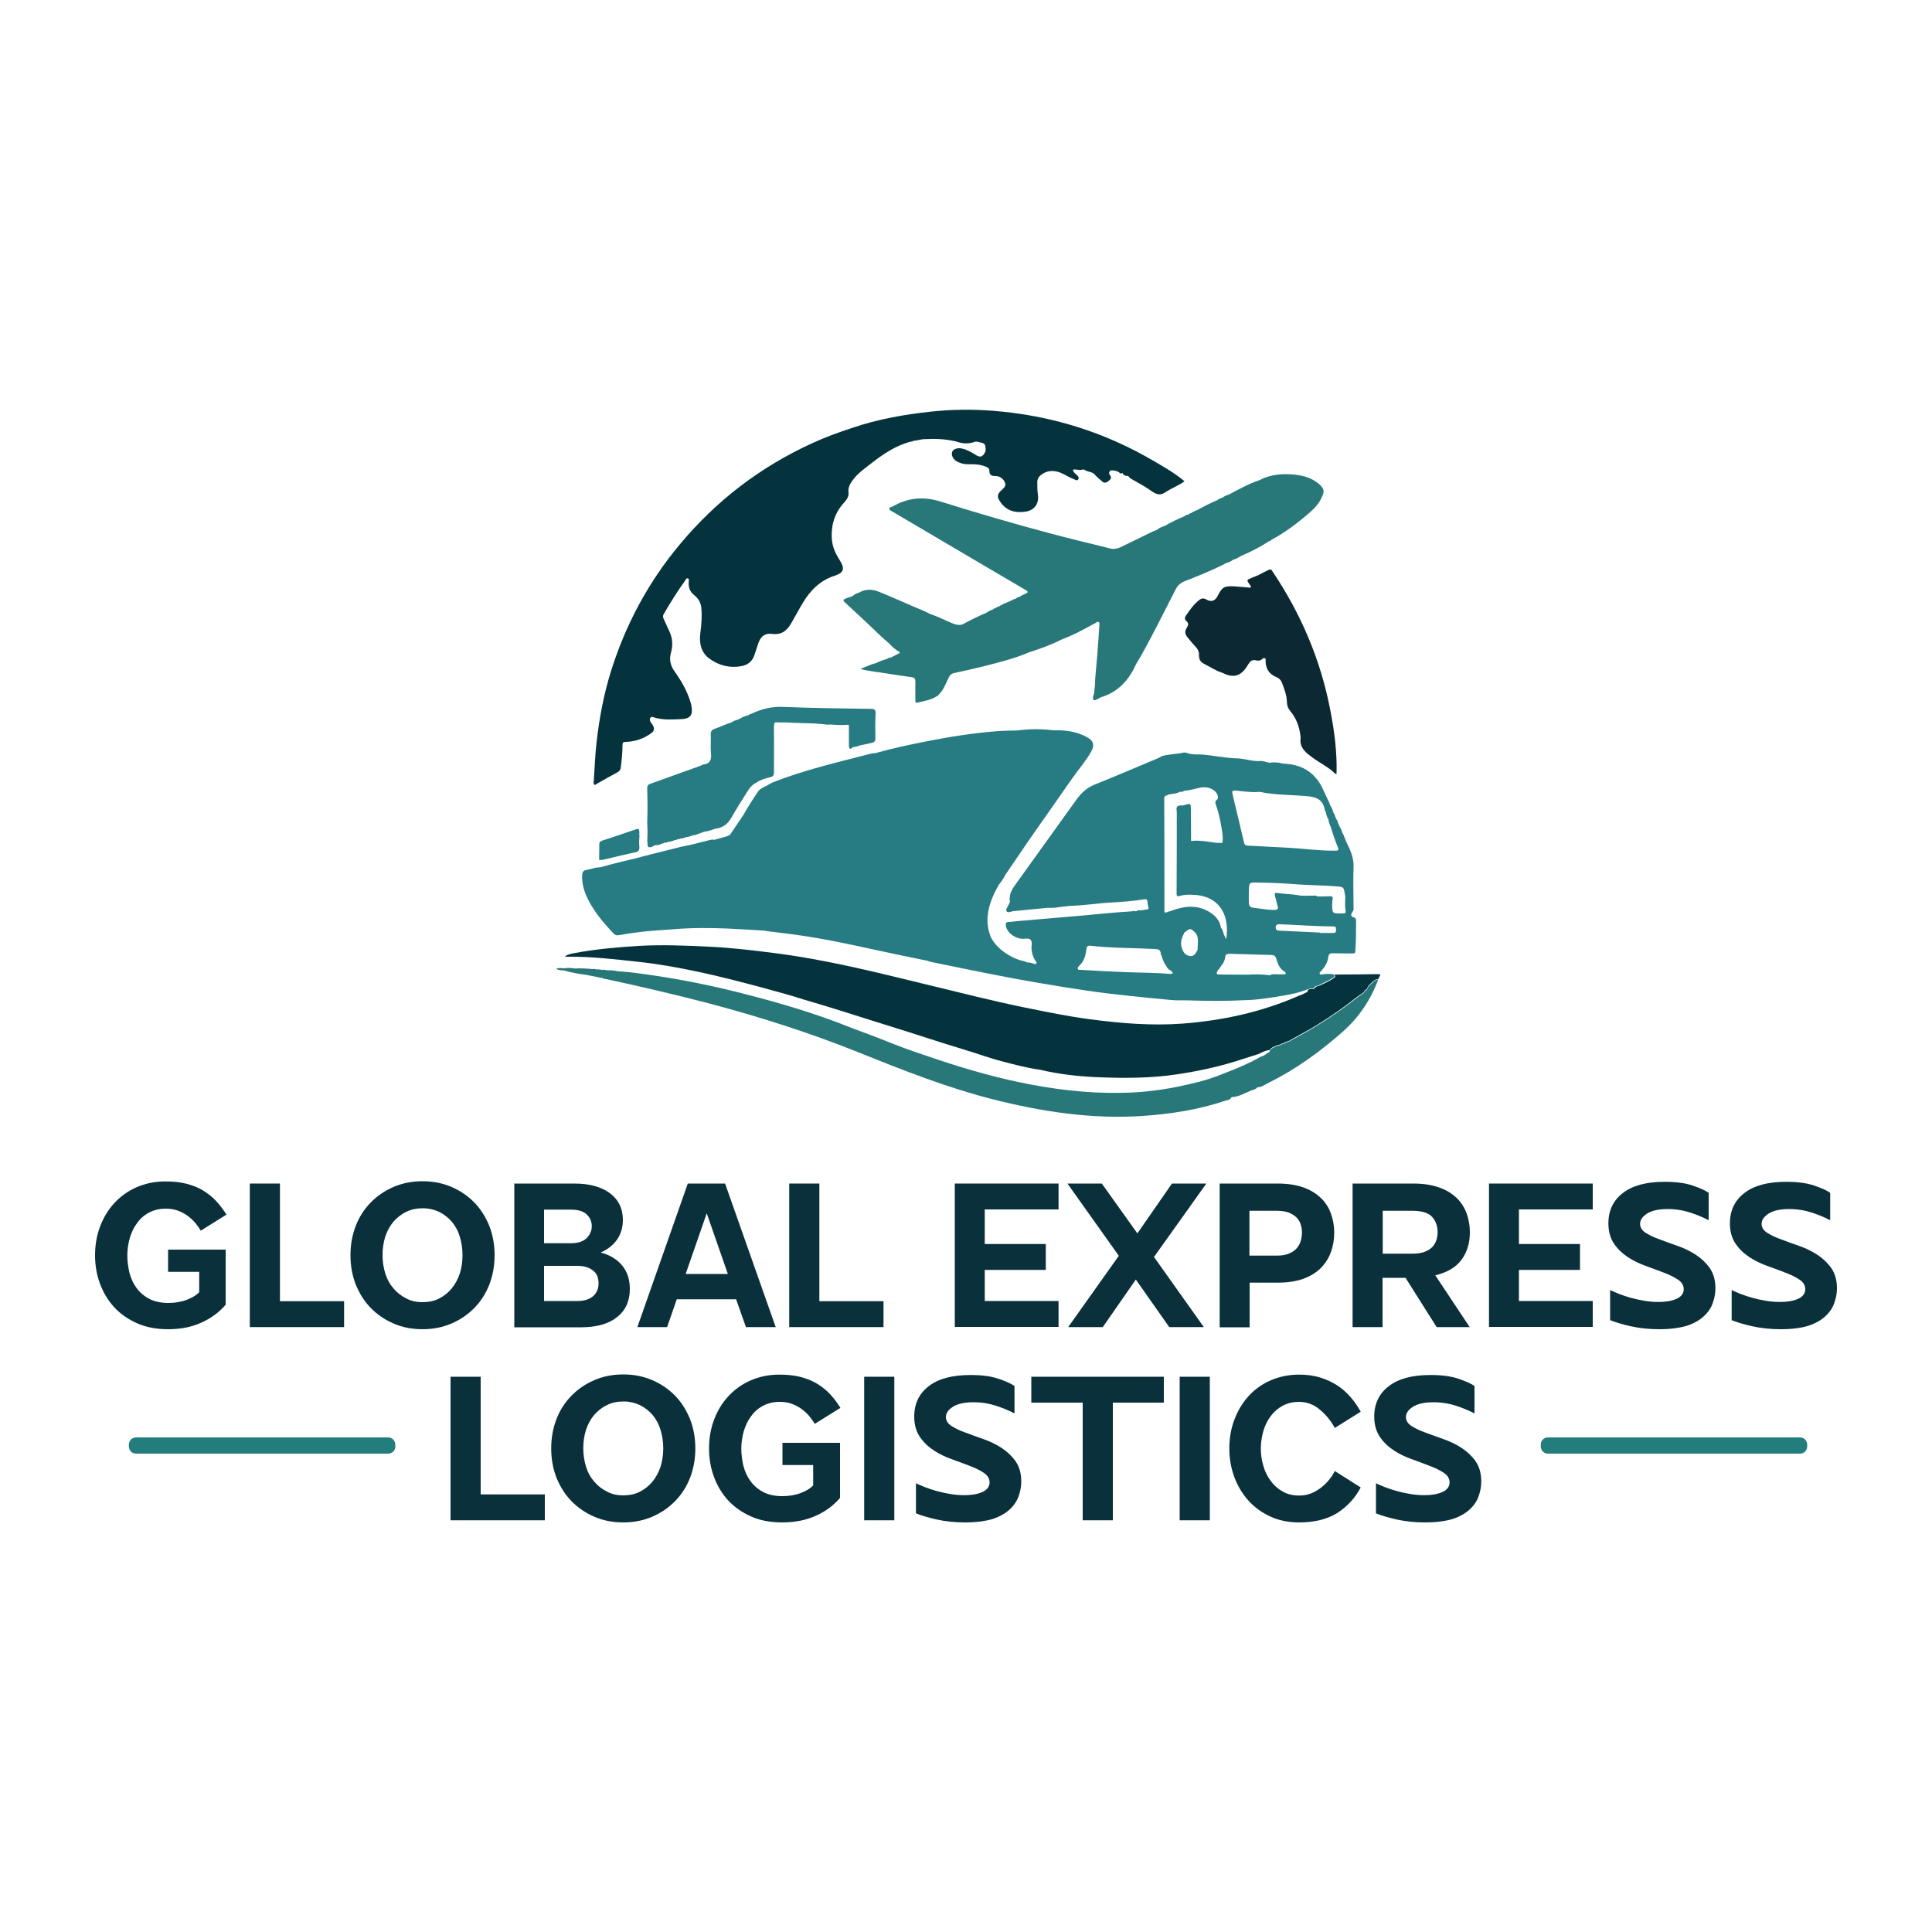 <?xml version="1.0" encoding="utf-8"?>
<!-- Generator: Adobe Illustrator 24.1.3, SVG Export Plug-In . SVG Version: 6.00 Build 0)  -->
<svg version="1.1" id="Layer_1" xmlns="http://www.w3.org/2000/svg" xmlns:xlink="http://www.w3.org/1999/xlink" x="0px" y="0px"
	 viewBox="0 0 1000 1000" style="enable-background:new 0 0 1000 1000;" xml:space="preserve">
<style type="text/css">
	.st0{fill:#0B2833;}
	.st1{fill:#28787A;}
	.st2{fill:#04333D;}
	.st3{fill:#267C82;}
	.st4{fill:#0A303B;}
	.st5{fill:#237D7D;}
</style>
<g>
	<g>
		<path class="st0" d="M688.6,367.8c-5-26.3-15.3-50.3-30.2-72.4c-0.5-0.8-1-0.8-1.8-0.4c-1.8,0.9-3.7,1.8-5.5,2.8c0,0-0.1,0-0.1,0
			c-1,0.4-2,0.8-2.9,1.2c-3,1.2-3,1.2-1.1,3.8c0.2,0.3,0.7,0.7,0.4,1.1c-0.3,0.5-0.7,0.3-1.1,0.2c-2.5-0.2-5-0.4-7.5-0.6
			c-5.1-0.3-6.3,0.4-8.5,4.9c-1.3,2.6-3.4,3.4-5.9,1.9c-1.4-0.8-2.5-0.7-3.7,0.3c-2.9,2.2-4.9,5.2-6.9,8.1c-0.6,0.9-0.7,2,0.2,2.7
			c1.5,1.2,1,2.3,0.3,3.5c-1.2,1.8-1,3.3,0.3,4.9c0.6,0.8,1.3,1.5,1.9,2.3c1.6,2.1,4.2,3.8,4.1,6.7c-0.1,2.5,0.7,3.9,3,5
			c2.9,1.4,5.6,3.4,8.8,4.3c0.1,0.2,0.3,0.3,0.5,0.2c1.5,0.8,3.1,1.4,4.8,1.5c4.4,0.2,6.6-3,8.5-6.1c1.1-1.8,2.2-2.3,3.9-1.9
			c1.3,0.3,2.4,0.2,3.3-0.8c0.4-0.4,0.9-0.4,1.4-0.3l0,0.1l0.1,0c0.1,0.1,0.1,0.3,0.2,0.4c0,0,0,0,0,0c-0.3,4.4,1.5,7.6,5.6,9.3
			c1.3,0.5,2.3,1.5,2.8,2.8c1.2,3.2,2.5,6.4,2.6,9.9c0,1.9,0.6,3.5,1.8,4.9c3.1,3.7,4.6,8,5.2,12.6c0,0.4,0.1,0.9,0.1,1.3
			c-0.8,5.4,3.4,8.1,6.7,10.5c3.4,2.5,7.3,4.3,10.5,7.3c0.4,0.4,0.8,0.9,1.4,0.7C692.1,389.4,690.7,378.6,688.6,367.8z"/>
		<path class="st1" d="M682.8,250.6c-3.6-3.1-7.8-4.4-12.4-4.9c-6.5-0.7-12.8-0.2-18.7,2.9c0,0,0,0,0,0c-5.4,1.8-10.4,4.6-15.5,7.3
			c0,0,0,0,0,0c-1.3,0.4-2.4,0.9-3.5,1.7c0,0,0,0,0,0c-1,0.3-1.9,0.6-2.6,1.3c0,0,0,0,0,0c-3.5,1.4-6.8,3.1-10,4.9c0,0-0.1,0-0.1,0
			l-0.1,0.1c-1.2,0.5-2.4,0.9-3.4,1.7c-0.6,0.1-1.1,0.4-1.5,0.8c0,0-0.2,0-0.2,0c-0.7,0-1.3,0.3-1.7,0.8c-3.6,1.5-7,3.1-10.4,5.1
			c0,0,0,0,0,0c-0.3,0-0.7,0.1-0.9,0.4c-1,0.2-1.9,0.6-2.6,1.3c0,0,0,0,0,0c-0.3,0.2-0.6,0.3-0.9,0.5c0,0,0,0,0,0
			c-0.5,0.2-1,0.3-1.4,0.5c-5.3,2.6-10.5,5.1-15.8,7.7c-2,1-4,1.8-6.4,1.2c-10.6-2.7-21.2-5.1-31.8-8c-18.8-5-37.5-10.5-56.1-16.3
			c-8.5-2.7-16.9-2.1-24.8,2.6c-0.7,0.2-1.7,0.3-1.7,1.1c0,0.8,1,1.1,1.6,1.5c17.8,10.5,35.7,21,53.5,31.5c5.2,3,10.3,6.1,15.5,9.1
			c1.4,0.8,1.3,1.3-0.1,1.9c-1,0.5-2.1,0.8-3,1.6c-0.7,0.1-1.3,0.3-1.8,0.8c0,0,0,0,0,0c-0.3,0.1-0.6,0.3-0.9,0.4c0,0,0,0,0,0
			c-0.3,0-0.7,0.1-0.9,0.4c-0.3,0.1-0.6,0.3-0.9,0.4c0,0,0,0,0,0c-0.3,0.1-0.6,0.3-0.9,0.4c0.1,0,0.2,0.1,0.3,0.1
			c-0.1,0-0.2,0-0.3-0.1c0,0,0,0,0,0c-0.3,0.1-0.6,0.3-0.9,0.4c0,0,0,0,0,0c-0.3,0.1-0.6,0.3-0.8,0.4c0,0,0,0,0,0
			c-0.6,0.1-1.3,0.3-1.7,0.8c0,0,0.1,0.1,0.1,0.1l-0.1-0.1c-0.6,0.2-1.2,0.4-1.7,0.9c-0.6,0.2-1.3,0.3-1.7,0.8c0,0,0.1,0.1,0.1,0.1
			c0,0-0.1-0.1-0.1-0.1c-0.6,0.2-1.2,0.4-1.7,0.9c0,0,0.1,0.2,0.1,0.2l-0.1-0.2c-1.2,0.4-2.4,0.9-3.4,1.7l0,0v0l0,0l0,0
			c0,0,0,0.1,0.1,0.1c0,0,0-0.1-0.1-0.1c-0.2,0.3-0.5,0.6-0.8,0.9c-0.2,0.2-0.4,0.3-0.6,0.5c0.2-0.1,0.4-0.3,0.6-0.5
			c0.3-0.3,0.6-0.5,0.8-0.9c-4.3,1.8-8.5,3.9-12.5,6.1c-0.2,0-0.4,0.1-0.6,0.1v0c-1.6,0.2-3.1-0.2-4.5-0.8
			c-3.9-1.6-7.7-3.6-11.7-4.9c0,0,0,0,0,0c-2.7-1.5-5.7-2.6-8.5-3.8c-5.8-2.5-11.6-5.1-17.5-7.5c-3.6-1.5-7.2-1.7-10.7,0.4
			c0,0,0,0.1,0,0.1l0-0.1c-1,0.3-2,0.6-2.7,1.4c0,0-0.1,0-0.1,0l-0.1,0.1c-0.2,0.1-0.3,0.2-0.5,0.3c0,0,0,0,0,0
			c-0.3,0.1-0.6,0.3-0.9,0.4c0,0,0,0,0,0c-0.5,0.1-1,0.2-1.4,0.4c-2.8,1-2.9,1.2-0.7,3.1c3.3,3.1,6.7,6.2,10,9.3
			c4.1,3.8,8,7.9,12.3,11.4c0,0,0,0,0,0c1.5,1.7,3.1,3.2,5.2,4.2c0,0.2,0.1,0.4,0.1,0.6c-1.5,0.8-3,1.5-4.5,2.3
			c-0.1,0-0.2,0-0.3,0.1c-0.7,0-1.3,0.2-1.8,0.7c-2,0.5-4,1.2-5.8,2.2c0,0-0.2,0-0.2,0c-2.5,0.6-4.8,1.8-7.7,2.9
			c3,1,5.6,1.1,8.1,1.6c0.3,0,0.6,0.1,0.9,0.1c0.3,0,0.6,0.1,0.8,0.1c0.4,0.1,0.9,0.1,1.3,0.2c5.1,0.8,10.1,1.6,15.2,2.3
			c1.7,0.2,2.1,0.8,2.1,2.4c-0.1,3.1,0,6.3,0,9.4c0,0.6-0.2,1.7,1,1.4c3.5-0.9,7.1-1.3,10.2-3.4c0,0,0.1,0,0.1,0
			c0.3-0.1,0.6-0.3,0.6-0.6c2.8-2.5,3.8-6,5.4-9.1c0.6-1.2,1.3-1.9,2.6-2.2c5.5-1.2,11-2.4,16.5-3.8c7.5-1.9,14.9-3.8,22.1-6.8
			c0,0,0.1,0,0.1,0l0.1-0.1c5.9-1.9,11.7-4,17.2-6.8c6-2.2,11.5-5.3,17.1-8.3c0.6-0.3,1.2-1.1,1.9-0.6c0.6,0.4,0.3,1.3,0.3,2
			c-0.3,5.2-0.7,10.4-1.1,15.6c-0.4,5.3-1.1,10.5-1.2,15.8c-0.1,0.4-0.1,0.9-0.2,1.3c0,0.4-0.1,0.8-0.1,1.3c0,0.3-0.1,0.7-0.1,1
			c-0.5,1.1-0.9,2.6-0.2,3.3c0.6,0.6,1.9-0.6,2.9-0.9c0.2-0.1,0.3-0.2,0.5-0.4c9-2.6,14.8-8.8,18.5-17.2c0,0,0,0,0,0
			c0.8-1.3,1.6-2.6,2.4-4c6.4-11.4,12.1-23.1,18.1-34.7c1.1-2.2,2.7-3.5,5-4.4c7.2-2.8,14.4-5.7,21.3-9.3c0,0,0,0,0,0
			c1.3-0.3,2.4-0.9,3.5-1.7c0,0,0,0,0,0c1.4-0.4,2.6-1,3.8-1.8c0,0,0,0,0,0c5-2.2,10-4.6,14.6-7.7c0,0,0,0,0,0
			c0.6-0.1,1-0.3,1.4-0.8c0,0,0,0,0,0c7.3-3.9,13.8-8.9,20-14.3c2.6-2.3,4.9-4.8,6.2-8.1C685.7,254.4,685.2,252.7,682.8,250.6z
			 M523.5,311c-0.1,0.1-0.1,0.1-0.2,0.2C523.4,311.1,523.5,311.1,523.5,311z M465.9,338.1L465.9,338.1c-0.1,0.3-0.2,0.5-0.4,0.7
			C465.7,338.6,465.8,338.4,465.9,338.1z M566.9,360.8c0.1,0.1,0.2,0.2,0.4,0.3C567.1,361,567,360.9,566.9,360.8z M568,361.2
			c-0.2,0-0.4,0-0.5-0.1C567.6,361.2,567.8,361.2,568,361.2c0.2,0,0.4,0,0.6,0C568.3,361.2,568.2,361.2,568,361.2z M568.8,361.2
			c0.3,0,0.6-0.1,0.9-0.1v0C569.4,361.1,569.1,361.1,568.8,361.2z M655.1,280.4L655.1,280.4c0,0.1,0.1,0.1,0.1,0.2
			C655.2,280.5,655.1,280.5,655.1,280.4z"/>
		<path class="st2" d="M597.5,238.8c-25.9-15.3-53.9-23.9-83.8-26.2c-10.4-0.8-20.8-0.7-31.3,0.4c-14.1,1.5-27.9,3.9-41.4,8.5
			c-7,2.3-13.9,4.8-20.6,7.9c-26.7,12.2-49.5,29.6-68.3,52.1c-16.6,19.8-28.5,42.1-36.1,66.7c-3.6,11.7-5.8,23.7-7.2,35.8
			c-0.8,6.9-1,13.8-1.5,20.7c0,0.5-0.2,1.1,0.3,1.4c0.5,0.4,0.9-0.1,1.3-0.4c3.5-2,7-4,10.6-5.9c1.1-0.6,1.7-1.3,1.8-2.6
			c0.5-3.8,0.9-7.5,0.9-11.3c0-1.6,0.3-1.9,1.9-1.9c4.8-0.2,9.2-1.7,13.1-4.6c1.5-1.1,1.6-2.4,0.7-4c-0.3-0.5-0.6-0.9-1-1.4
			c-0.5-0.8-0.8-1.7-0.3-2.4c0.5-0.9,1.5-0.4,2.1-0.2c4.7,1.4,9.5,1,14.3,0.8c4.1-0.2,5.6-2.1,5-6.1c-0.1-1-0.4-2.1-0.7-3
			c-1.8-5.8-4.8-10.9-8.3-15.8c-2-2.9-2.7-6-1.7-9.5c1-3.6,0.9-7.2-0.7-10.7c-1-2.3-2.1-4.5-3.1-6.8c-0.3-0.7-0.5-1.4-0.1-2.2
			c3.5-6.1,7.2-12,11.3-17.7c0.3-0.5,0.6-1.3,1.4-1c0.7,0.3,0.4,1,0.4,1.5c-0.3,2.9,0.5,5.4,3,7.3c2,1.6,3.3,3.9,3.5,6.4
			c0.4,4.3,0.1,8.7-0.5,13c-0.7,5.1,0.3,10.2,4.8,13.4c4.9,3.5,10.5,4.9,16.4,3.8c3.3-0.6,5.7-2.4,6.8-5.8c0.7-2.1,1.4-4.2,2.1-6.3
			c1.2-3.4,3.5-5.1,7-4.6c5.1,0.7,7.9-1.9,10.1-5.8c2-3.4,3.8-6.9,5.8-10.2c3.9-6.5,9-11.7,16.5-14.1c4.9-1.6,5.4-3.7,2.6-8.1
			c-0.3-0.4-0.5-0.9-0.8-1.3c-1.7-2.9-2.9-5.8-3.2-9.2c-0.6-7.5,1.4-14.1,6.6-19.6c1.2-1.3,2.2-3.1,2-4.7c-0.4-2.9,0.9-4.9,2.4-6.9
			c2.6-3.4,6.1-5.8,9.4-8.4c6.3-4.9,12.8-9.3,20.7-11.3c0.3,0.1,0.7,0,0.9-0.3c2.1-0.1,4-0.9,6.1-0.9c5.3-0.3,10.5-0.1,15.7,1.1
			l0.1,0c3.4,1.2,6.8,1.6,10.3,0.2c0.3,0,0.6,0,0.9,0c4.3,0.9,4.3,0.9,4.5,4.3c0,0,0,0,0,0c-0.1,0.3-0.1,0.6-0.2,0.9v0
			c-1.5,2.9-2.6,3.2-5.4,1.4c-2.2-1.4-4.4-2.6-7-3.1c-2.3-0.4-4.3,0.4-4.8,1.9c-0.5,1.6,0.5,3.7,2.4,4.8c2,1.1,4.1,1.6,6.4,1.5
			c3.1-0.1,6.1,0.1,9,1.4c0.9,0.4,1.5,0.9,1.5,1.8c-0.1,2.3,1,2.9,3.2,2.9c2.1,0,4.1,1.3,4.9,3.5c0.7,1.8-0.9,2.9-2,4
			c-0.2,0.2-0.4,0.4-0.6,0.6c-1.3,1.4-1.4,2.8-0.4,4.4c3,5.1,7.5,6.7,13.1,6c5-0.6,7.6-3.9,6.9-9c-0.3-2-0.3-4-0.3-6
			c-0.1-1.8,0.7-3.2,2.1-4.2c3.7-2.7,7.5-2.3,11.3-0.4c1.8,0.9,3.6,2,5.5,2.7c0.8,0.3,1.6,1.1,2.3,0.1c0.6-1-0.2-1.8-0.9-2.4
			c-0.8-0.7-1.7-1.3-1.8-2.6c1.7-0.4,3.4,0.6,5-0.1l0.6,0.1c0.1,0,0.3,0.1,0.4,0.1c1.6,1.2,3.9,0.8,5.3,2.5c1.1,1.3,2.6,2.4,3.9,3.6
			c1.3,1.1,2.3,0.3,3.4-0.5c1-0.8,1.5-1.7,0.5-2.9c-0.8-0.9-0.4-1.7,0.3-2.4c1.4-0.1,2.7,0.1,4,0.7c0.6,0.3,1.2,1.4,2.2,0.6
			c0.5,1.2,1.4,1.6,2.7,1.5c0.1,0.1,0.3,0.1,0.4,0.2c0.5,1,1.4,1.3,2.2,1.8c3.1,1.8,6.4,3.5,9.3,5.6c2.5,1.8,4.6,2.9,7.6,0.9
			c3.1-2.1,6.8-3.4,9.9-5.7C608.2,245,602.9,241.9,597.5,238.8z M355.5,367.8c0.1,0.2,0.3,0.4,0.4,0.6c-0.1,0.1-0.2,0.3-0.2,0.4
			c0.1-0.1,0.2-0.3,0.2-0.4C355.8,368.2,355.6,368,355.5,367.8C355.5,367.8,355.5,367.8,355.5,367.8z"/>
		<path class="st2" d="M713.3,504.2c-6.4,0.1-12.8,0.2-19.2,0.2c-1.2,0-2.3,0.1-3.5,0.1c0.2,0.5,1,0.9,0,1.6
			c-2.4,1.7-5.1,2.9-7.7,4.1c-0.6,0.2-1.1,0.3-1.7,0.5l0,0c-0.2,0.7-1,0.7-1.3,1.2c0,0,0,0,0,0c-1,0.1-2.1-0.1-3,0.5
			c0.2,1-0.6,1.2-1.2,1.5c-1.3,0.7-2.7,1.2-4.1,1.8c-18.9,8.2-38.8,12.5-59.3,14.1c-16,1.2-32-0.1-47.9-2.2
			c-11.4-1.5-22.6-3.8-33.9-6.1c-16.7-3.4-33.1-7.6-49.6-11.6c-26.8-6.5-53.5-13.3-80.9-16.7c-11-1.4-22-2.7-33.1-3.2
			c-12.1-0.6-24.3-1.1-36.4-0.4c-11.3,0.7-22.5,1.7-33.6,3.8c-1.4,0.3-3,0.5-4.6,1.7c1,0.1,1.5,0.1,2,0.1c12-0.1,23.9,1.3,35.8,2.6
			c10.5,1.1,20.9,3,31.3,5.2c11.3,2.4,22.4,5.3,33.6,8.3c5.8,1.6,11.7,3.2,17.5,4.9c0.2,0.3,0.5,0.4,0.9,0.3
			c0.8,0.3,1.6,0.5,2.4,0.8c14.7,4.2,29.1,9,43.7,13.5c13.6,4.2,27,8.7,40.6,12.8c6.3,1.9,12.4,4.2,18.8,5.8
			c6.4,1.7,12.8,3.4,19.4,4.3c10.1,2.4,20.4,3.5,30.7,3.9c13.3,0.5,26.7,0.5,40-1.5c10.2-1.5,20.2-3.6,30-6.6
			c4.1-1.3,8.2-2.6,12.3-3.9c1.9-0.9,3.7-1.9,5.8-2.1c1.5-1.9,3.8-2.4,6-3c0,0,0,0,0,0c0.3-0.6,0.9-0.4,1.3-0.5
			c0.1-0.1,0.1-0.1,0.2,0c0.2-0.5,0.5-0.7,1.1-0.7c0.1,0,0.2-0.1,0.4-0.1c0.3-0.4,0.8-0.4,1.3-0.5c0.1-0.1,0.3-0.2,0.4-0.3
			c0.3-0.2,0.6-0.3,0.9-0.5c3.1-1.7,6.2-3.5,9.3-5.2c6.2-3.6,12.2-7.6,18-11.8c3.2-2.3,6.2-5,9.6-7.1c0.1-0.1,0.2-0.2,0.3-0.3
			c0.2-0.7,0.6-1.2,1.4-1.4c0.3-0.6,0.7-1.2,1-1.9c0,0,0,0,0,0c1.6-1.3,2.7-3.3,5.1-3.5c0.3-0.5,0.5-1,0.8-1.5
			C714.6,504.6,714.4,504.2,713.3,504.2z"/>
		<path class="st1" d="M708.4,510.5c-0.3,0.6-0.7,1.2-1,1.9l0,0c-0.8,0.2-1.2,0.6-1.4,1.4c-0.1,0.1-0.2,0.2-0.3,0.3
			c-3.4,2.1-6.3,4.8-9.6,7.1c-5.8,4.2-11.8,8.2-18,11.8c-3.1,1.8-6.2,3.5-9.3,5.2c-0.3,0.2-0.6,0.3-0.9,0.5
			c-0.1,0.1-0.3,0.2-0.4,0.3c-0.5,0.1-1,0.1-1.3,0.5c-0.1,0-0.2,0-0.4,0.1c-0.5,0-0.9,0.3-1.1,0.7c-0.1,0-0.1,0-0.2,0
			c-0.5,0.1-1-0.1-1.3,0.5c0,0,0,0,0,0c0,0,0,0,0,0c-2.2,0.6-4.4,1.1-6,3c0,0.3-0.1,0.5-0.1,0.8l0,0c-0.7,0.1-1.2,0.5-1.6,0.9
			c-0.3,0-0.4,0.1-0.5,0.4c-0.3,0.1-0.7,0.2-0.8,0.5c0,0,0,0,0,0c-0.5,0.2-1.1,0.3-1.6,0.5c-1.4,0.8-2.8,1.6-4.2,2.3
			c-5.2,2.6-10.5,4.7-15.9,6.8c-4.2,1.7-8.5,3.1-12.9,4.2c-6.2,1.5-12.4,2.9-18.7,3.8c-4.5,0.6-9.1,1.2-13.6,1.4
			c-18.2,1-36.1-0.7-54-4.1c-15.9-3-31.5-7.4-46.9-12.5c-8.6-2.9-17.2-5.7-25.6-9.1c-6.4-2.6-12.9-5-19.4-7.4
			c-0.2,0-0.4,0.1-0.5,0.1c0,0,0,0,0,0c0.2,0,0.4-0.1,0.5-0.1c-18.9-7.7-38.5-13.4-58.2-18.4c-14.6-3.7-29.3-6.7-44.2-8.9
			c-6.5-1-13-1.9-19.5-2.3c-1.8-0.5-3.7-0.5-5.6-0.5c-0.7-0.3-1.4-0.3-2.2-0.2c-1-0.1-2-0.4-3-0.2c-0.6-0.3-1.2-0.3-1.8-0.2
			c-3.1-0.3-6.2-0.5-9.4-0.3c-1.9-0.4-3.7-0.4-5.6-0.1c-1.3-0.1-2.6-0.4-4.1,0.3c1.5,0.7,2.8,0.8,4.1,0.8c3.8,1.1,7.7,1.8,11.6,2.3
			c2,0.4,4,0.8,6,1.2c0,0,0.1-0.1,0.1-0.1c0.6,0.5,1.3,0.4,2,0.5c0,0,0.1-0.1,0.1-0.1c0,0,0,0,0,0c0.6,0.6,1.4,0.6,2.2,0.7
			c18.1,3.9,36.1,8.1,54,12.8c26.3,7,52.2,15.3,77.5,25.5c22.3,9,44.7,17.8,68.1,23.8c25.6,6.5,51.5,10.5,78.1,8.7
			c14.4-1,28.7-3.2,42.4-7.8c1.3-0.4,2.7-0.5,3.5-1.9c3.7-0.2,6.8-2.1,10.2-3.5c1.2-0.3,2.3-0.6,3.1-1.6c2.3,0,4-1.5,5.9-2.4
			c14-6.9,26.5-16,38.2-26.3c8.5-7.5,14.6-16.6,18.5-27.2C711.1,507.2,710,509.2,708.4,510.5z"/>
		<g>
			<path class="st3" d="M310.1,445c0.8,0.3,1.6,0.1,2.5-0.1c5.3-1.3,10.6-2.5,15.9-3.7c2.1-0.2,2.6-1.3,2.4-3.3
				c-0.2-1.9,0-3.8,0.1-5.7c-0.2-0.4-0.2-0.7,0-1.1c-0.3-0.9,0.3-2.6-1.7-1.9c-5.8,2-11.7,4-17.6,5.9c-1.1,0.4-1.6,0.9-1.5,2.2
				C310.2,439.9,310.1,442.4,310.1,445z"/>
			<path class="st3" d="M337.5,438.3c0.5-0.3,1-0.5,1.5-0.8c-0.3,0-0.6,0-0.9-0.1c0.3,0,0.6,0,0.9,0.1c0.5,0,1-0.1,1.5-0.1
				c0.2,0,0.4-0.1,0.6-0.1c0.2-0.1,0.5-0.2,0.7-0.3c0.4-0.3,0.8-0.4,1.3-0.4c0.5-0.3,1-0.6,1.7-0.5c0.2,0,0.4-0.1,0.6-0.1
				c0.3-0.3,0.7-0.4,1.1-0.3c0.2,0,0.4-0.1,0.6-0.1c0.2-0.1,0.4-0.2,0.7-0.3c0.2,0,0.5-0.1,0.7-0.1c0.4-0.4,0.9-0.4,1.4-0.4l0.1-0.1
				l0.1,0c0.2-0.1,0.4-0.2,0.7-0.3c0.3,0,0.7-0.1,1-0.1c0.3-0.4,0.7-0.4,1.1-0.3c0.2,0,0.4-0.1,0.6-0.1c0.2-0.1,0.5-0.2,0.7-0.3
				c0.2,0,0.4-0.1,0.6-0.1c0.3-0.3,0.7-0.4,1.1-0.3c0.2,0,0.4-0.1,0.6-0.1c0.2-0.1,0.5-0.2,0.7-0.3c0.3-0.1,0.7-0.1,1-0.2
				c0.3-0.4,0.7-0.3,1.1-0.3c0.2,0,0.4-0.1,0.6-0.1c0.2-0.1,0.5-0.2,0.7-0.3c0.2-0.1,0.4-0.1,0.6-0.2c1.1-0.4,2.2-0.8,3.3-1.2
				c2-0.2,3.9-0.9,5.8-1.6c0,0,0.1,0,0.1,0c3.8-0.4,6.4-2.5,8.3-5.9c2.6-4.6,5.5-9.1,8.4-13.7c1.1-1.8,2.5-3.3,4.4-4.2
				c2.1-1.5,4.6-2.2,7.1-2.8c1.7-0.4,2-1.1,2-2.6c0-8,0.1-16,0-24c0-1.6,0.4-2,1.9-1.8c1.3,0.1,2.7,0,4.1,0c0,0,0,0,0,0h0
				c0,0,0,0,0,0c1.3,0.1,2.6,0.1,3.9,0.2c3.9,0.1,7.7,0.3,11.6,0.4c0.3,0,0.6,0,0.8,0.1c1,0.1,2,0.1,3,0.2c0,0,0-0.1,0-0.1h0
				c0,0,0,0.1,0,0.1c1.3,0.2,2.6,0.4,3.9,0.2c2.7,0.2,5.4,0.4,8.1,0.2c0.3,0,0.6,0,0.8-0.1v0l0,0l0.1,0.1c0,0,0.2-0.1,0.2-0.1
				c0.1,0.1,0.3,0.3,0.4,0.4c0,3.7,0,7.4,0,11.1c0.6,1.9,1.4,0.5,2.1,0.1c1.3-0.1,2.5-0.4,3.7-0.9c2-0.4,4.1-0.9,6.1-1.3
				c1.2-0.3,1.8-0.8,1.8-2.3c-0.1-4.3-0.1-8.6,0.1-12.8c0.1-2-0.5-2.5-2.5-2.5c-15-0.2-30-0.4-45-1c-6.1-0.3-11.5,1-16.9,3.6
				c-0.4,0-0.7,0-0.9,0.4c-0.3,0.1-0.6,0.2-0.9,0.4c-1.5,0.4-2.9,0.9-4.2,1.8l0,0c0,0,0,0,0,0c-0.3,0.1-0.6,0.2-0.9,0.4v0
				c-1.2,0.3-2.3,0.7-3.3,1.4c-2.9,0.9-5.7,2.3-8.6,3.3c-1.8,0.6-2.2,1.5-2.1,3.3c0.1,3.1-0.2,6.3,0.1,9.4c0.4,3.5-0.6,5.5-4.3,5.9
				c-0.3,0-0.5,0.3-0.7,0.4c-8.9,3.2-17.8,6.4-26.7,9.6c-0.9,0.3-1.2,1-1.3,1.8c0,0.4,0,0.8,0,1.2c0.2,5.7,0.2,11.5,0,17.2
				c0.2,3.2,0.2,6.3,0,9.5C335.6,436.5,334.1,439.4,337.5,438.3z"/>
			<path class="st3" d="M701.9,477.3c0-0.9,0.1-2.1-1-2.4c-2.4-0.7-1.5-1.9-0.7-3.2c0.3-0.4,0.6-0.8,0.4-1.3c0-0.3,0-0.6,0-0.8
				c0-0.1,0-0.3,0-0.4c0,0,0,0,0,0c0-6.8-0.3-13.7,0-20.5c0.2-4.9-1.8-8.9-3.8-13c-0.1-0.3-0.2-0.6-0.4-0.9c0,0,0,0,0,0
				c-0.1-0.5-0.1-0.9-0.5-1.2c-0.2-1-0.7-1.9-1.2-2.8c0,0,0-0.1,0-0.1l-0.1-0.1c-0.1-0.7-0.3-1.3-0.8-1.8c0-0.4-0.1-0.7-0.4-0.9
				c-0.1-0.3-0.3-0.6-0.4-0.9c0,0,0,0,0,0c-0.1-0.3-0.2-0.6-0.4-0.9c0,0,0-0.1,0-0.1c-0.2-0.8-0.4-1.5-1-2.1c0-0.1,0-0.2-0.1-0.3
				c-0.1-0.2-0.2-0.4-0.3-0.7c0-0.1,0-0.2-0.1-0.2c-0.1-0.7-0.3-1.3-0.8-1.8c0,0,0,0,0,0c-0.5-1.3-0.8-2.7-1.7-3.9c0,0,0,0,0,0
				c-0.1-0.3-0.3-0.6-0.4-0.9l0,0c-0.1-0.5-0.1-0.9-0.5-1.2c0-0.3-0.1-0.7-0.4-0.9l0,0c-0.1-0.3-0.3-0.6-0.4-0.9c0,0,0,0,0,0
				c-0.1-0.3-0.3-0.6-0.4-0.9c0,0,0,0,0,0c-0.2-0.4-0.4-0.8-0.6-1.1c0,0,0,0,0,0c0-0.4-0.1-0.7-0.4-0.9
				c-3.7-9.3-10.5-14.5-20.7-14.9c-0.3,0-0.6-0.1-0.9-0.1c-2.3-0.6-4.5-0.8-6.8-0.4c-1.6-0.3-3.2-1-4.8-0.9
				c-4.3,0.3-8.3-1.4-12.6-1.4c-1.9,0-3.9-0.3-5.8-0.5c-4.8-0.5-9.5-1.6-14.3-1.5c-1.7,0-3.4-0.1-5-0.7c-0.8-0.3-1.6-0.4-2.3-0.2
				c-3.6,0.8-7.4,0.7-11,1.8c-0.6,0.4-1.2,0.8-1.8,1c-11,4.6-21.9,9.3-32.9,13.7c-4,1.6-6.8,4.2-9.3,7.6
				c-10.3,14.3-20.6,28.6-30.9,43c-2.1,2.9-4.3,5.8-3.7,9.7c0.1,0.5-0.2,1.1-0.5,1.6c-0.5,1.2-1.8,2.6-1.2,3.7c0.7,1,2.4,0,3.6-0.1
				c5.5-0.5,10.9-1.1,16.4-1.6c0-0.1,0-0.2,0-0.2c0,0.1,0,0.2,0,0.2c0.4,0,0.9-0.1,1.3-0.1c-0.1-0.1-0.3-0.2-0.4-0.4l0,0
				c0.1,0.1,0.3,0.2,0.4,0.4c0.3,0,0.6,0,0.9,0c0.4-0.2,0.8-0.3,1.1-0.5h0c-0.4,0.2-0.8,0.3-1.1,0.5c2,0.1,4-0.2,6-0.5
				c0.3,0,0.6-0.1,0.9-0.1c0.9-0.1,1.7-0.2,2.6-0.3c0.3,0,0.6-0.1,0.9-0.1c7.4-0.2,14.6-1.4,22-1.8c5.5-0.3,11-0.7,16.4-1.6
				c0.9-0.1,1.7-0.3,1.9,1c0.1,1.3,0.4,2.5,0.6,3.8c-0.1,0.1-0.1,0.2-0.1,0.3c0,0,0,0,0,0c-1.8,0.3-3.7,0.7-5.5,0.6
				c-0.3,0.2-0.6,0.3-0.9,0.5c-0.7-0.1-1.4-0.3-2.1,0c-8.6,0.5-17.2,1.4-25.8,2.2c-11.3,1-22.6,1.9-33.9,2.9c-1.3,0.1-2.7,0.4-4,0.4
				c-1.7,0-1.8,0.9-1.5,2.3c0.8,3.7,5,6.1,8,6.4c1.6,0.2,3.6-0.6,4.7,0.5c1.1,1.1,0.4,3.1,0.5,4.7c0.2,2.3,0.8,4.5,2.2,6.4
				c0.3,0.4,0.7,0.8,0.2,1.3c-0.3,0.4-0.8,0.1-1.2,0c-1-0.2-1.9-0.7-2.9-0.6c-0.3,0-0.5-0.1-0.8-0.1c-0.9-0.7-2-0.7-3.1-1
				c0,0,0,0,0,0c-1.2-0.4-2.4-0.8-3.5-1.3c-4.9-2.4-9.2-5.6-11.9-10.6c-1.4-3.6-2.1-7.2-1.7-11.1c0.6-5.9,2.9-11.2,5.9-16.3
				c0,0,0,0,0,0c1.3-1.6,2.4-3.3,3.4-5.2c0,0,0,0,0,0c4.3-6.3,8.6-12.6,12.9-18.9c5.2-7.5,10.5-14.9,15.7-22.4c2-2.9,4-5.8,6.1-8.7
				c3.1-4.5,6.8-8.6,9.5-13.4c2-3.5,1.4-5.8-2.2-7.7c-5.1-2.8-10.6-3.6-16.3-3.5c-0.3,0-0.6,0-0.9,0c-6-0.7-12-0.8-18,0
				c-0.4,0-0.9,0.1-1.3,0.1v0c-3.5,0.1-7,0.1-10.5,0.4c-12,1-23.9,2.8-35.8,5.2c-8.7,1.7-17.3,3.5-25.8,5.9
				c-0.3,0.1-0.6,0.1-0.9,0.2c0,0,0,0,0,0c-0.6,0.1-1.3,0.1-1.9,0.2c-17.2,4.5-34.6,8.4-51.2,15c-0.2,0.1-0.4,0.2-0.5,0.3
				c-0.4,0.2-0.9,0.4-1.3,0.6c-1.9,1.4-4.4,1.8-5.8,3.9c-2.7,4-5.3,8.1-7.7,12.3c0,0,0,0,0,0c-2.3,3.4-4.6,6.8-6.9,10.2
				c-0.4,0.1-0.9,0.1-1.2,0.5l0,0c0,0,0,0,0,0c0,0,0,0,0,0v0c0,0,0,0,0,0c-0.1,0-0.2,0-0.3,0.1c-2.2,0.6-4.3,1.2-6.5,1.8
				c-0.9-0.3-1.8,0-2.7,0.2c-4.7,1.1-9.3,2.5-14,3.3c0,0-0.1,0-0.1,0c-5.4,1.4-10.8,2.7-16.3,4.1c-1.6,0.4-3.1,0.8-4.7,1.2
				c-0.6,0.2-1.2,0.4-1.8,0.5c-6.6,1.6-13.2,3.1-19.7,5l-0.1-0.1c-0.7,0.1-1.3,0.2-2,0.2c-1.6,0.4-3.1,0.9-4.8,1.2
				c-1.6,0.3-2.1,1.1-2.2,2.6c-0.2,4.7,1.2,9,3.3,13.1c3.3,6.4,7.9,11.8,12.8,17c0.9,1,1.8,1.3,3.2,1c3.3-0.6,6.6-1.1,9.9-1.5
				c5.9-0.8,11.8-1,17.7-1.5c9.4-0.8,18.7-0.8,28.1-0.4c6.5,0.3,13,0.7,19.5,1.1c0.3,0.1,0.6,0.1,0.8,0.2c4.5,0.6,9.1,1.1,13.6,1.7
				c15.3,2,30.3,5.3,45.4,8.6c7.7,1.7,15.3,3.2,23,4.8c0.4,0.1,0.7,0.1,1.1,0.2c0.6,0.2,1.2,0.5,1.8,0.6c10.5,2.2,21,4.3,31.5,6.4
				c16.5,3.3,33.2,6.1,49.9,8.6c14.4,2.1,28.8,3.4,43.3,4.8c3,0.3,6,0.1,9,0.2c9.6,0.3,19.2,0.4,28.7-0.1c-0.2-0.2-0.3-0.3-0.5-0.3
				c0.2,0.1,0.4,0.2,0.5,0.3c6.7-0.1,13.3-1.2,19.9-2.3c4.3-0.7,8.6-1.6,12.7-3.2c0.9-0.6,2-0.4,3-0.5c0.3-0.5,1.2-0.5,1.3-1.2
				c0,0,0,0,0,0c0.6-0.2,1.1-0.3,1.7-0.5c2.6-1.3,5.3-2.4,7.7-4.1c1.1-0.8,0.2-1.1,0-1.6c-1.8-0.3-3.7-0.3-5.5,0
				c-0.8,0.1-1.6,0.5-1.7-0.8c0,0,0,0,0,0c2.2-2.3,4.1-4.8,4.5-8c0.2-1.8,0.9-2.1,2.4-2.1c3.3,0.1,6.7,0.1,10.1,0.1
				c0.9,0,1.5,0,1.5-1.2C701.9,487.5,701.9,482.4,701.9,477.3z M639.8,409.2c3.8,0.4,7.6,1,11.5,0.7c0.3,0,0.6,0,0.9,0
				c0-0.1,0.1-0.1,0.1-0.1c0,0-0.1,0.1-0.1,0.1c7.8,1.6,15.7,1.5,23.5,2.1c4.6,0.4,8.4,1.1,9.8,6.2c0,0,0,0,0,0c0,0,0,0,0,0
				c0,0,0,0,0,0l0,0c0.1,0.8,0.3,1.6,0.8,2.2l0,0c0,0,0,0,0,0c0,0,0,0,0,0l0,0c0,0,0,0,0,0c0.2,1.3,0.5,2.6,1.3,3.7l0,0.1
				c0,0,0,0,0,0c0.2,1.4,0.6,2.7,1.3,4l0,0.1c0,0,0,0,0,0c0.5,1.7,1,3.3,1.6,5c0,0,0,0,0,0c0.6,1.7,1.2,3.4,1.9,5
				c0.6,1.5,0.6,2-1.3,2c-8.7,0.1-17.2-1.2-25.9-1.6c-6.4-0.3-12.8-0.7-19.3-1c-1.2-0.1-1.7-0.3-2-1.6c-1.8-7.8-3.7-15.7-5.6-23.5
				c-0.1-0.5-0.1-1-0.3-1.5C637.3,409.2,638.3,409.1,639.8,409.2z M635.8,480.8c0.8,0.2,1.2,0.6,1.5,1.1
				C637.1,481.4,636.6,481,635.8,480.8c0.1-2.5-0.3-4.9-1.1-6.9C635.5,475.9,635.9,478.3,635.8,480.8z M631.5,412.1
				C631.5,412.1,631.5,412.1,631.5,412.1c-0.1,0.9-0.3,1.7-0.4,2.6c0.2,0.3,0.3,0.6,0.4,0.9c-0.1-0.3-0.3-0.6-0.4-0.9
				C631.2,413.8,631.4,413,631.5,412.1c-0.2-0.4-0.4-0.7-0.7-1.1C631.1,411.4,631.3,411.7,631.5,412.1z M607,503.9
				c-0.6,0.1-1.1,0.1-1.7,0.2c-7.3-0.7-14.7-0.6-22.1-0.9c-7.9-0.3-15.7-0.7-23.5-1.2c-0.6,0-1.5,0.1-1.8-0.4
				c-0.3-0.7,0.3-1.3,0.8-1.8c2.4-2.3,3.3-5.3,3.6-8.5c0.1-1.4,0.7-1.9,2.1-1.8c11,1.3,22.1,1.1,33.2,1.7c1.7,0.1,3.2,0.2,3.2,2.5
				c0,0.4,0.4,0.9,0.6,1.3c0,0,0,0,0,0c0,0.6,0.2,1.1,0.5,1.6c0,0.4,0.1,0.7,0.4,0.9c0.1,0.7,0.4,1.2,0.9,1.7c0.6,1.2,1.2,2.4,2.5,3
				c0.2,0.1,0.3,0.2,0.5,0.4h0c0.2,0.2,0.5,0.5,0.7,0.7l0,0.1c0,0,0.1,0,0.1,0c0,0-0.1,0-0.1,0C607,503.6,607,503.8,607,503.9z
				 M610.9,484.6c-0.4-0.1-0.8-0.1-1.2-0.2C610.1,484.5,610.5,484.6,610.9,484.6L610.9,484.6z M611.7,490.7c-1-3,0.1-5.6,1.4-8.1
				c1.3-0.7,2.4-2.5,4.1-1.2c1.4,1.1,2.6,2.3,2.8,4.5c0.2,1.9-0.2,3.8-0.1,5.7c-0.1,0.1-0.1,0.1-0.1,0.2c0,0.1,0,0.3,0,0.4
				c0-0.1,0-0.3,0-0.4c-0.9,1.6-1.7,3.4-4,3C613.4,494.5,612.5,492.8,611.7,490.7z M615.6,517.7c-0.3,0-0.7,0-1,0
				C614.9,517.7,615.3,517.7,615.6,517.7c4.4,0,8.8,0,13.3,0C624.5,517.7,620,517.7,615.6,517.7z M626.4,472.3
				c-6.8-4.4-13.9-3.3-20.9-0.6l-0.1,0c0,0,0,0,0,0c-0.2,0-0.3,0.1-0.5,0.1v0c-0.2,0.1-0.4,0.2-0.7,0.3c0.2,0,0.5,0.1,0.7,0.1
				c-0.2,0-0.5-0.1-0.7-0.1c-0.4,0.1-0.7,0.2-1.1,0.3c-0.3,0.1-0.5,0.2-0.8,0.2c0.3-0.1,0.5-0.2,0.8-0.2c-0.1-0.2-0.3-0.4-0.4-0.6
				c0-0.6,0-1.2,0-1.7c0-0.6,0-1.1,0-1.7c0-0.3,0-0.6,0-0.9c0-0.4,0-0.8,0-1.3c0-17.7,0-35.5-0.1-53.2c0,0,0,0,0,0v0c0,0,0,0,0,0
				c0-1.4,1.4-1,2-1.7c0,0,0.1,0,0.1,0l0.1-0.1c0,0,0,0,0,0l0,0c0,0,0,0,0,0c0.3,0,0.6,0,0.9-0.1c1.6-0.3,3.3-0.3,4.8-1.2
				c0,0,0,0,0,0c0.8-0.1,1.6,0.1,2.3-0.5c0,0,0.1,0,0.1,0l0.1-0.1c2.6-0.2,5.1-0.9,7.7-1.5c2.7-0.6,5.2-0.4,7.5,1.2
				c1.9,1.3,2.9,4,1.7,4.9c-1.1,0.8-0.9,1.6-0.6,2.5c1.5,4.2,2.4,8.5,3.1,12.9c0.4,2.3,0.7,4.6,0.3,7c-1.2,0-2.4,0-3.6-0.1
				c-4.2-0.6-8.3-1.4-12.6-0.9c0-5.6-0.1-11.2-0.1-16.9c0-1.8-0.2-2.8-2.3-2c-0.9,0.3-1.8,0.6-2.7,0.5c-2.4-0.1-2.7,1.1-2.3,3
				c0,14.3,0,28.6-0.1,42.8c0,1.1,0.4,1.4,1.4,1.1c2.6-0.8,5.2-0.8,7.9-0.6c13.6,0.8,18.2,11.4,16.4,22.7l-0.1,0l-0.1,0
				c-0.4-1-0.9-2-1.3-2.9c0-0.4,0-0.8-0.4-1.1c0,0.4,0,0.7,0,1.1c-0.1,0.2-0.1,0.5-0.1,0.7c0-0.2,0-0.4,0.1-0.7c0-0.4,0-0.7,0-1.1
				c0,0,0-0.2,0-0.2c-0.1,0-0.2-0.1-0.3-0.2c0,0.1,0.1,0.1,0.3,0.2c0-0.1-0.1-0.3-0.1-0.4c-0.1-0.2-0.2-0.3-0.2-0.5
				c-0.2-0.1-0.3-0.3-0.5-0.4c0,0,0,0,0,0c0,0,0,0,0,0C631.6,477,629.4,474.2,626.4,472.3z M610.1,423.7c0-0.6-0.2-1.1-0.5-1.7
				c0-0.3,0-0.6,0-0.9c0,0.3,0,0.6,0,0.9C610,422.6,610.1,423.1,610.1,423.7z M663,504.3c-2,0.2-4-0.5-5.9,0.5
				c-3.8-0.6-7.6-0.5-11.5-0.3c0,0,0,0,0,0c-4.8,0-9.6-0.1-14.4-0.1c-1.6,0-1.7-0.5-1.1-1.7c0.1-0.1,0.2-0.2,0.1-0.3
				c0.1-0.2,0.2-0.4,0.4-0.5c0.3-0.1,0.5-0.3,0.5-0.6c0.1-0.2,0.3-0.4,0.4-0.6c0.3-0.1,0.4-0.3,0.5-0.7c0-0.1,0.1-0.3,0.1-0.4
				c-0.1,0.1-0.1,0.2-0.1,0.4c0.2-0.2,0.3-0.4,0.5-0.6c1-1.3,1.5-2.7,1.7-4.3c0,0,0,0,0,0c0.1-0.3,0.2-0.6,0.3-0.9
				c0.8-0.5,1.8-0.6,2.7-0.5c6.9,0.2,13.9,0.4,20.8,0.6c1.6,0,2.2,0.6,2.7,2.2c0.7,2.5,1.7,5,4.2,6.4c0.4,0.2,0.6,0.6,0.6,1.1
				c0,0,0,0,0,0C664.9,504.6,663.9,504.2,663,504.3z M690.2,482.9c-2.3,0-4.6,0-6.9,0c0-0.1,0-0.1,0-0.2c-7-0.3-14-0.7-21-1
				c-1.4,0-2-0.5-2-1.8c0-1.3,0.9-1.5,1.9-1.5c9.3,0.3,18.7,1.1,28,1.1c1,0,1.4,0.5,1.3,1.5C691.6,482,691.5,482.9,690.2,482.9z
				 M696.3,472.6c-0.7,0.1-1.4,0.2-2.1,0.2c-4.6,0-4.6,0-4.7-4.5c0,0,0,0,0,0c0.1-0.9,0-1.7,0.2-2.5c0.5-1.7-0.3-2-1.7-1.9
				c-2.1,0.1-4.1,0.1-6.2,0.1l0,0c-0.6-0.7-1.3-0.4-2-0.4c-2.6-0.1-5.2,0.3-7.7-0.2c-3.6-0.7-7.3-0.6-10.9-1.2
				c-1.1-0.2-1.6,0.1-1.3,1.4c0.5,1.8,0.9,3.6,1.4,5.4c0.4,1.3,0.1,1.9-1.5,2c-3.8,0-7.5-0.7-11.3-1.2c-1.4-0.2-2.1-1-2.1-2.5
				c0-2-0.1-4,0-6c0.1-4.5,0.1-4.6,4.6-4.5c7.1,0.1,14.1,0.4,21.2,1c0.6,0,1.1,0,1.7,0.1c5.6,0.3,11.2,0.4,16.8,0.8
				c5.2,0.4,4.7,0.1,5.6,5.3c0,0.3,0,0.6,0,0.9v0c-0.1,2.3-0.2,4.6,0.2,6.9C696.6,472.1,696.4,472.3,696.3,472.6z"/>
		</g>
	</g>
	<g>
		<path class="st4" d="M87,688c-6,0-11.4-1-16.1-3.1c-4.7-2.1-8.7-4.9-11.9-8.4c-3.2-3.5-5.6-7.6-7.3-12.2
			c-1.7-4.6-2.5-9.5-2.5-14.6c0-5.1,0.8-10,2.5-14.6c1.7-4.6,4.1-8.7,7.3-12.2c3.2-3.5,7-6.3,11.5-8.3c4.5-2,9.5-3.1,15-3.1
			c4.3,0,8.1,0.4,11.4,1.3c3.3,0.9,6.2,2.1,8.7,3.7c2.5,1.6,4.7,3.4,6.6,5.5c1.9,2.1,3.5,4.3,5,6.7l-13.3,8.3
			c-0.7-1.3-1.7-2.6-2.8-4c-1.1-1.3-2.5-2.6-4-3.7c-1.5-1.1-3.2-2-5.1-2.7c-1.9-0.7-4-1-6.3-1c-3.2,0-6,0.7-8.5,2
			c-2.5,1.3-4.6,3.1-6.2,5.4c-1.7,2.2-2.9,4.8-3.8,7.7c-0.8,2.9-1.3,5.9-1.3,9c0,3.1,0.4,6.1,1.1,9.1c0.8,3,2,5.6,3.7,7.9
			c1.7,2.3,3.9,4.2,6.6,5.6c2.7,1.4,6,2.1,9.8,2.1c3.7,0,7-0.6,9.8-1.7c2.8-1.1,4.9-2.4,6.2-3.9v-10.5H87v-11.5h29.8v28.5
			c-3.3,3.9-7.5,7-12.6,9.3C99.2,686.9,93.4,688,87,688z"/>
		<path class="st4" d="M129.4,612.6h15.5v60.9h33.2v13.4h-48.8V612.6z"/>
		<path class="st4" d="M218.7,688c-5.5,0-10.6-1-15.1-3c-4.6-2-8.5-4.7-11.8-8.1c-3.3-3.4-5.8-7.5-7.7-12.1
			c-1.8-4.7-2.7-9.7-2.7-15.1c0-5.4,0.9-10.4,2.7-15.1c1.8-4.7,4.4-8.7,7.7-12.1c3.3-3.4,7.2-6.1,11.8-8.1c4.6-2,9.6-3,15.1-3
			c5.5,0,10.5,1,15.1,3c4.6,2,8.5,4.7,11.8,8.1c3.3,3.4,5.8,7.5,7.7,12.1c1.8,4.7,2.7,9.7,2.7,15.1c0,5.4-0.9,10.4-2.7,15.1
			c-1.8,4.7-4.4,8.7-7.7,12.1c-3.3,3.4-7.2,6.1-11.8,8.1C229.2,687,224.2,688,218.7,688z M218.7,674c3.2,0,6.1-0.6,8.6-1.9
			c2.5-1.3,4.7-3,6.5-5.2c1.8-2.2,3.2-4.8,4.2-7.7c0.9-3,1.4-6.1,1.4-9.5c0-3.4-0.5-6.6-1.4-9.6c-0.9-3-2.3-5.5-4.1-7.7
			c-1.8-2.1-4-3.8-6.5-5.1c-2.6-1.2-5.4-1.9-8.6-1.9c-3.2,0-6.1,0.6-8.6,1.9c-2.6,1.2-4.7,3-6.6,5.1c-1.8,2.2-3.2,4.7-4.2,7.7
			c-0.9,2.9-1.4,6.1-1.4,9.5c0,3.4,0.5,6.5,1.4,9.5c0.9,3,2.3,5.5,4.2,7.7c1.8,2.2,4,3.9,6.6,5.2C212.7,673.4,215.5,674,218.7,674z"
			/>
		<path class="st4" d="M266.1,612.6h31.3c7.7,0,13.8,1.7,18.3,5c4.4,3.3,6.7,7.9,6.7,13.8c0,3.9-1,7.3-3,10.2
			c-2,2.8-4.8,5.1-8.5,6.7c4.9,1.3,8.6,3.6,11.2,6.8c2.6,3.2,3.9,7.2,3.9,12c0,6.3-2.2,11.2-6.7,14.7c-4.4,3.5-10.6,5.2-18.6,5.2
			h-34.5V612.6z M281.6,626.1v17.4h13.7c3.9,0,6.6-0.9,8.4-2.7c1.7-1.8,2.6-3.8,2.6-6.1c0-2.3-0.8-4.3-2.5-6
			c-1.7-1.7-4.4-2.6-8.3-2.6H281.6z M281.6,655.1v18.3h17.3c2,0,3.8-0.3,5.1-0.8c1.4-0.5,2.5-1.2,3.4-2.1c0.9-0.9,1.5-1.9,1.9-3
			c0.4-1.1,0.5-2.3,0.5-3.4c0-1.2-0.2-2.3-0.5-3.3c-0.4-1.1-1-2-1.9-2.8c-0.9-0.8-2-1.5-3.4-2c-1.4-0.5-3.1-0.8-5.1-0.8H281.6z"/>
		<path class="st4" d="M329.9,686.9l26.1-74.3h19.3l26.2,74.3h-15.4l-5.1-14.4h-30.7l-5,14.4H329.9z M376.7,659.3L365.8,628
			l-10.9,31.4H376.7z"/>
		<path class="st4" d="M408.6,612.6h15.5v60.9h33.2v13.4h-48.8V612.6z"/>
		<path class="st4" d="M494.2,612.6h53.7V626h-38.2v17.9h31.6v13.4h-31.6v16.1h38.2v13.4h-53.7V612.6z"/>
		<path class="st4" d="M587.9,662.3l-17.1,24.6h-17.9l26.2-36.9l-26.6-37.4h17.8l18.4,25.8l17.9-25.8h17.8l-27.1,38l25.8,36.3h-17.9
			L587.9,662.3z"/>
		<path class="st4" d="M631.2,612.6h30.2c5.1,0,9.5,0.7,13.2,2c3.7,1.3,6.7,3.2,9.1,5.5c2.4,2.3,4.1,5,5.2,8.1
			c1.1,3.1,1.7,6.4,1.7,9.9c0,3.5-0.6,6.8-1.7,9.9c-1.1,3.1-2.9,5.9-5.2,8.3c-2.4,2.4-5.4,4.2-9.1,5.6c-3.7,1.3-8.1,2-13.2,2h-14.6
			v23.1h-15.5V612.6z M646.7,626.7v23.2h14.1c2.5,0,4.6-0.3,6.2-1c1.7-0.7,3-1.5,4-2.6c1-1.1,1.7-2.3,2.2-3.8
			c0.4-1.4,0.7-2.9,0.7-4.4c0-1.5-0.2-3-0.7-4.4c-0.4-1.4-1.2-2.6-2.2-3.6c-1-1-2.4-1.8-4-2.5c-1.7-0.6-3.8-0.9-6.2-0.9H646.7z"/>
		<path class="st4" d="M700.2,612.6h31.4c5.1,0,9.5,0.7,13.2,2c3.7,1.3,6.7,3.1,9.1,5.4c2.4,2.3,4.1,5,5.2,8
			c1.1,3.1,1.7,6.3,1.7,9.8c0,5.5-1.4,10.3-4.3,14.2c-2.8,3.9-7.4,6.6-13.6,8.1l17.8,26.8h-17.1l-16.1-25.5h-11.9v25.5h-15.5V612.6z
			 M715.7,626.7v22.2H731c2.5,0,4.6-0.3,6.2-0.9c1.7-0.6,3-1.4,4-2.4c1-1,1.7-2.2,2.2-3.5c0.4-1.3,0.7-2.7,0.7-4.3
			c0-3.1-0.9-5.8-2.8-7.9c-1.9-2.1-5.3-3.2-10.3-3.2H715.7z"/>
		<path class="st4" d="M770.7,612.6h53.7V626h-38.2v17.9h31.6v13.4h-31.6v16.1h38.2v13.4h-53.7V612.6z"/>
		<path class="st4" d="M858.9,688c-5.3,0-10.2-0.5-14.7-1.5c-4.5-1-8.1-2.1-10.8-3.2v-15.6c1.3,0.7,2.9,1.3,4.8,2.1
			c1.9,0.7,3.9,1.4,6.1,2c2.2,0.6,4.5,1.1,6.9,1.5c2.4,0.4,4.8,0.6,7.2,0.6c3.7,0,6.8-0.5,9.3-1.6c2.5-1.1,3.8-2.8,3.8-5
			c0-2-1-3.6-2.9-4.9c-1.9-1.3-4.3-2.5-7.2-3.6c-2.9-1.1-6-2.3-9.4-3.5c-3.4-1.2-6.5-2.7-9.4-4.6c-2.9-1.9-5.3-4.2-7.2-7
			c-1.9-2.8-2.9-6.3-2.9-10.5c0-6.6,2.5-11.9,7.5-15.7c5-3.9,12.2-5.8,21.6-5.8c5.8,0,10.5,0.6,14.4,1.9c3.8,1.3,6.6,2.5,8.4,3.8
			v14.2c-2.6-1.4-5.7-2.7-9.3-3.9c-3.6-1.2-7.6-1.9-12-1.9c-4.6,0-8.1,0.8-10.5,2.3c-2.4,1.5-3.7,3.3-3.7,5.4c0,1.8,1,3.4,2.9,4.6
			c1.9,1.2,4.3,2.4,7.2,3.4c2.9,1.1,6,2.2,9.4,3.4c3.4,1.2,6.5,2.7,9.4,4.6c2.9,1.9,5.3,4.2,7.2,6.9c1.9,2.8,2.9,6.2,2.9,10.4
			c0,2.4-0.4,4.9-1.3,7.4c-0.8,2.5-2.3,4.8-4.5,6.9c-2.2,2.1-5.1,3.8-8.9,5.1C869.5,687.3,864.7,688,858.9,688z"/>
		<path class="st4" d="M921.8,688c-5.3,0-10.2-0.5-14.7-1.5c-4.5-1-8.1-2.1-10.8-3.2v-15.6c1.3,0.7,2.9,1.3,4.8,2.1
			c1.9,0.7,3.9,1.4,6.1,2c2.2,0.6,4.5,1.1,6.9,1.5c2.4,0.4,4.8,0.6,7.2,0.6c3.7,0,6.8-0.5,9.3-1.6c2.5-1.1,3.8-2.8,3.8-5
			c0-2-1-3.6-2.9-4.9c-1.9-1.3-4.3-2.5-7.2-3.6c-2.9-1.1-6-2.3-9.4-3.5c-3.4-1.2-6.5-2.7-9.4-4.6c-2.9-1.9-5.3-4.2-7.2-7
			c-1.9-2.8-2.9-6.3-2.9-10.5c0-6.6,2.5-11.9,7.5-15.7c5-3.9,12.2-5.8,21.6-5.8c5.8,0,10.5,0.6,14.4,1.9c3.8,1.3,6.6,2.5,8.4,3.8
			v14.2c-2.6-1.4-5.7-2.7-9.3-3.9c-3.6-1.2-7.6-1.9-12-1.9c-4.6,0-8.1,0.8-10.5,2.3c-2.4,1.5-3.7,3.3-3.7,5.4c0,1.8,1,3.4,2.9,4.6
			c1.9,1.2,4.3,2.4,7.2,3.4c2.9,1.1,6,2.2,9.4,3.4c3.4,1.2,6.5,2.7,9.4,4.6c2.9,1.9,5.3,4.2,7.2,6.9c1.9,2.8,2.9,6.2,2.9,10.4
			c0,2.4-0.4,4.9-1.3,7.4c-0.8,2.5-2.3,4.8-4.5,6.9c-2.2,2.1-5.1,3.8-8.9,5.1C932.5,687.3,927.7,688,921.8,688z"/>
	</g>
	<g>
		<path class="st4" d="M233.3,712.6h15.5v60.9h33.2v13.4h-48.8V712.6z"/>
		<path class="st4" d="M322.6,788c-5.5,0-10.6-1-15.1-3c-4.6-2-8.5-4.7-11.8-8.1c-3.3-3.4-5.8-7.5-7.7-12.1
			c-1.8-4.7-2.7-9.7-2.7-15.1c0-5.4,0.9-10.4,2.7-15.1c1.8-4.7,4.4-8.7,7.7-12.1c3.3-3.4,7.2-6.1,11.8-8.1c4.6-2,9.6-3,15.1-3
			c5.5,0,10.5,1,15.1,3c4.6,2,8.5,4.7,11.8,8.1c3.3,3.4,5.8,7.5,7.7,12.1c1.8,4.7,2.7,9.7,2.7,15.1c0,5.4-0.9,10.4-2.7,15.1
			c-1.8,4.7-4.4,8.7-7.7,12.1c-3.3,3.4-7.2,6.1-11.8,8.1C333.1,787,328.1,788,322.6,788z M322.6,774c3.2,0,6.1-0.6,8.6-1.9
			c2.5-1.3,4.7-3,6.5-5.2c1.8-2.2,3.2-4.8,4.2-7.7c0.9-3,1.4-6.1,1.4-9.5c0-3.4-0.5-6.6-1.4-9.6c-0.9-3-2.3-5.5-4.1-7.7
			c-1.8-2.1-4-3.8-6.5-5.1c-2.6-1.2-5.4-1.9-8.6-1.9c-3.2,0-6.1,0.6-8.6,1.9c-2.6,1.2-4.7,3-6.6,5.1c-1.8,2.2-3.2,4.7-4.2,7.7
			c-0.9,2.9-1.4,6.1-1.4,9.5c0,3.4,0.5,6.5,1.4,9.5c0.9,3,2.3,5.5,4.2,7.7c1.8,2.2,4,3.9,6.6,5.2C316.6,773.4,319.4,774,322.6,774z"
			/>
		<path class="st4" d="M404.8,788c-6,0-11.4-1-16.1-3.1c-4.7-2.1-8.7-4.9-11.9-8.4c-3.2-3.5-5.6-7.6-7.3-12.2
			c-1.7-4.6-2.5-9.5-2.5-14.6c0-5.1,0.8-10,2.5-14.6c1.7-4.6,4.1-8.7,7.3-12.2c3.2-3.5,7-6.3,11.5-8.3c4.5-2,9.5-3.1,15-3.1
			c4.3,0,8.1,0.4,11.4,1.3c3.3,0.9,6.2,2.1,8.7,3.7c2.5,1.6,4.7,3.4,6.6,5.5c1.9,2.1,3.5,4.3,5,6.7l-13.3,8.3
			c-0.7-1.3-1.7-2.6-2.8-4c-1.1-1.3-2.5-2.6-4-3.7c-1.5-1.1-3.2-2-5.1-2.7c-1.9-0.7-4-1-6.3-1c-3.2,0-6,0.7-8.5,2
			c-2.5,1.3-4.6,3.1-6.2,5.4c-1.7,2.2-2.9,4.8-3.8,7.7c-0.8,2.9-1.3,5.9-1.3,9c0,3.1,0.4,6.1,1.1,9.1c0.8,3,2,5.6,3.7,7.9
			c1.7,2.3,3.9,4.2,6.6,5.6c2.7,1.4,6,2.1,9.8,2.1c3.7,0,7-0.6,9.8-1.7c2.8-1.1,4.9-2.4,6.2-3.9v-10.5h-15.9v-11.5h29.8v28.5
			c-3.3,3.9-7.5,7-12.6,9.3C417,786.9,411.3,788,404.8,788z"/>
		<path class="st4" d="M447.3,712.6h15.6v74.3h-15.6V712.6z"/>
		<path class="st4" d="M499.6,788c-5.3,0-10.2-0.5-14.7-1.5c-4.5-1-8.1-2.1-10.8-3.2v-15.6c1.3,0.7,2.9,1.3,4.8,2.1
			c1.9,0.7,3.9,1.4,6.1,2c2.2,0.6,4.5,1.1,6.9,1.5c2.4,0.4,4.8,0.6,7.2,0.6c3.7,0,6.8-0.5,9.3-1.6c2.5-1.1,3.8-2.8,3.8-5
			c0-2-1-3.6-2.9-4.9c-1.9-1.3-4.3-2.5-7.2-3.6c-2.9-1.1-6-2.3-9.4-3.5c-3.4-1.2-6.5-2.7-9.4-4.6c-2.9-1.9-5.3-4.2-7.2-7
			c-1.9-2.8-2.9-6.3-2.9-10.5c0-6.6,2.5-11.9,7.5-15.7c5-3.9,12.2-5.8,21.6-5.8c5.8,0,10.5,0.6,14.4,1.9c3.8,1.3,6.6,2.5,8.4,3.8
			v14.2c-2.6-1.4-5.7-2.7-9.3-3.9c-3.6-1.2-7.6-1.9-12-1.9c-4.6,0-8.1,0.8-10.5,2.3c-2.4,1.5-3.7,3.3-3.7,5.4c0,1.8,1,3.4,2.9,4.6
			c1.9,1.2,4.3,2.4,7.2,3.4c2.9,1.1,6,2.2,9.4,3.4c3.4,1.2,6.5,2.7,9.4,4.6c2.9,1.9,5.3,4.2,7.2,6.9c1.9,2.8,2.9,6.2,2.9,10.4
			c0,2.4-0.4,4.9-1.3,7.4c-0.8,2.5-2.3,4.8-4.5,6.9c-2.2,2.1-5.1,3.8-8.9,5.1C510.2,787.3,505.4,788,499.6,788z"/>
		<path class="st4" d="M533.8,712.6h68.6V726H576v60.9h-15.6V726h-26.6V712.6z"/>
		<path class="st4" d="M610.6,712.6h15.6v74.3h-15.6V712.6z"/>
		<path class="st4" d="M672.4,788c-5.5,0-10.5-1-15-3.1c-4.5-2.1-8.3-4.9-11.4-8.4c-3.1-3.5-5.5-7.6-7.2-12.2
			c-1.7-4.7-2.5-9.5-2.5-14.6c0-5.1,0.8-10,2.5-14.6c1.7-4.6,4.1-8.7,7.2-12.2c3.1-3.5,6.9-6.3,11.4-8.3c4.5-2,9.5-3.1,15-3.1
			c4,0,7.7,0.5,10.9,1.5c3.3,1,6.2,2.4,8.9,4.1c2.6,1.7,4.9,3.8,6.9,6.1c2,2.3,3.7,4.8,5.2,7.5l-13.4,8.4c-2.1-3.8-4.7-7-7.9-9.6
			c-3.1-2.6-6.7-3.9-10.6-3.9c-3.2,0-6,0.7-8.5,2c-2.4,1.3-4.5,3.1-6.2,5.4c-1.7,2.2-2.9,4.8-3.8,7.7c-0.8,2.9-1.3,5.9-1.3,9
			c0,3.1,0.4,6,1.3,9c0.8,2.9,2.1,5.5,3.8,7.8c1.7,2.3,3.7,4.1,6.2,5.5c2.4,1.4,5.3,2.1,8.5,2.1c3.9,0,7.4-1.2,10.7-3.6
			c3.3-2.4,5.9-5.4,7.8-9.1l13.4,8.5c-2.9,5.5-7,9.9-12.1,13.2C687.1,786.3,680.5,788,672.4,788z"/>
		<path class="st4" d="M737.7,788c-5.3,0-10.2-0.5-14.7-1.5c-4.5-1-8.1-2.1-10.8-3.2v-15.6c1.3,0.7,2.9,1.3,4.8,2.1
			c1.9,0.7,3.9,1.4,6.1,2c2.2,0.6,4.5,1.1,6.9,1.5c2.4,0.4,4.8,0.6,7.2,0.6c3.7,0,6.8-0.5,9.3-1.6c2.5-1.1,3.8-2.8,3.8-5
			c0-2-1-3.6-2.9-4.9c-1.9-1.3-4.3-2.5-7.2-3.6c-2.9-1.1-6-2.3-9.4-3.5c-3.4-1.2-6.5-2.7-9.4-4.6c-2.9-1.9-5.3-4.2-7.2-7
			c-1.9-2.8-2.9-6.3-2.9-10.5c0-6.6,2.5-11.9,7.5-15.7c5-3.9,12.2-5.8,21.6-5.8c5.8,0,10.5,0.6,14.4,1.9c3.8,1.3,6.6,2.5,8.4,3.8
			v14.2c-2.6-1.4-5.7-2.7-9.3-3.9c-3.6-1.2-7.6-1.9-12-1.9c-4.6,0-8.1,0.8-10.5,2.3c-2.4,1.5-3.7,3.3-3.7,5.4c0,1.8,1,3.4,2.9,4.6
			c1.9,1.2,4.3,2.4,7.2,3.4c2.9,1.1,6,2.2,9.4,3.4c3.4,1.2,6.5,2.7,9.4,4.6c2.9,1.9,5.3,4.2,7.2,6.9c1.9,2.8,2.9,6.2,2.9,10.4
			c0,2.4-0.4,4.9-1.3,7.4c-0.8,2.5-2.3,4.8-4.5,6.9c-2.2,2.1-5.1,3.8-8.9,5.1C748.3,787.3,743.5,788,737.7,788z"/>
	</g>
	<path class="st5" d="M200.9,752.4H70.4c-2.1,0-3.7-1.7-3.7-3.7v-1c0-2.1,1.7-3.7,3.7-3.7h130.5c2.1,0,3.7,1.7,3.7,3.7v1
		C204.7,750.7,203,752.4,200.9,752.4z"/>
	<path class="st5" d="M931.7,752.4H801.2c-2.1,0-3.7-1.7-3.7-3.7v-1c0-2.1,1.7-3.7,3.7-3.7h130.5c2.1,0,3.7,1.7,3.7,3.7v1
		C935.4,750.7,933.8,752.4,931.7,752.4z"/>
</g>
</svg>
